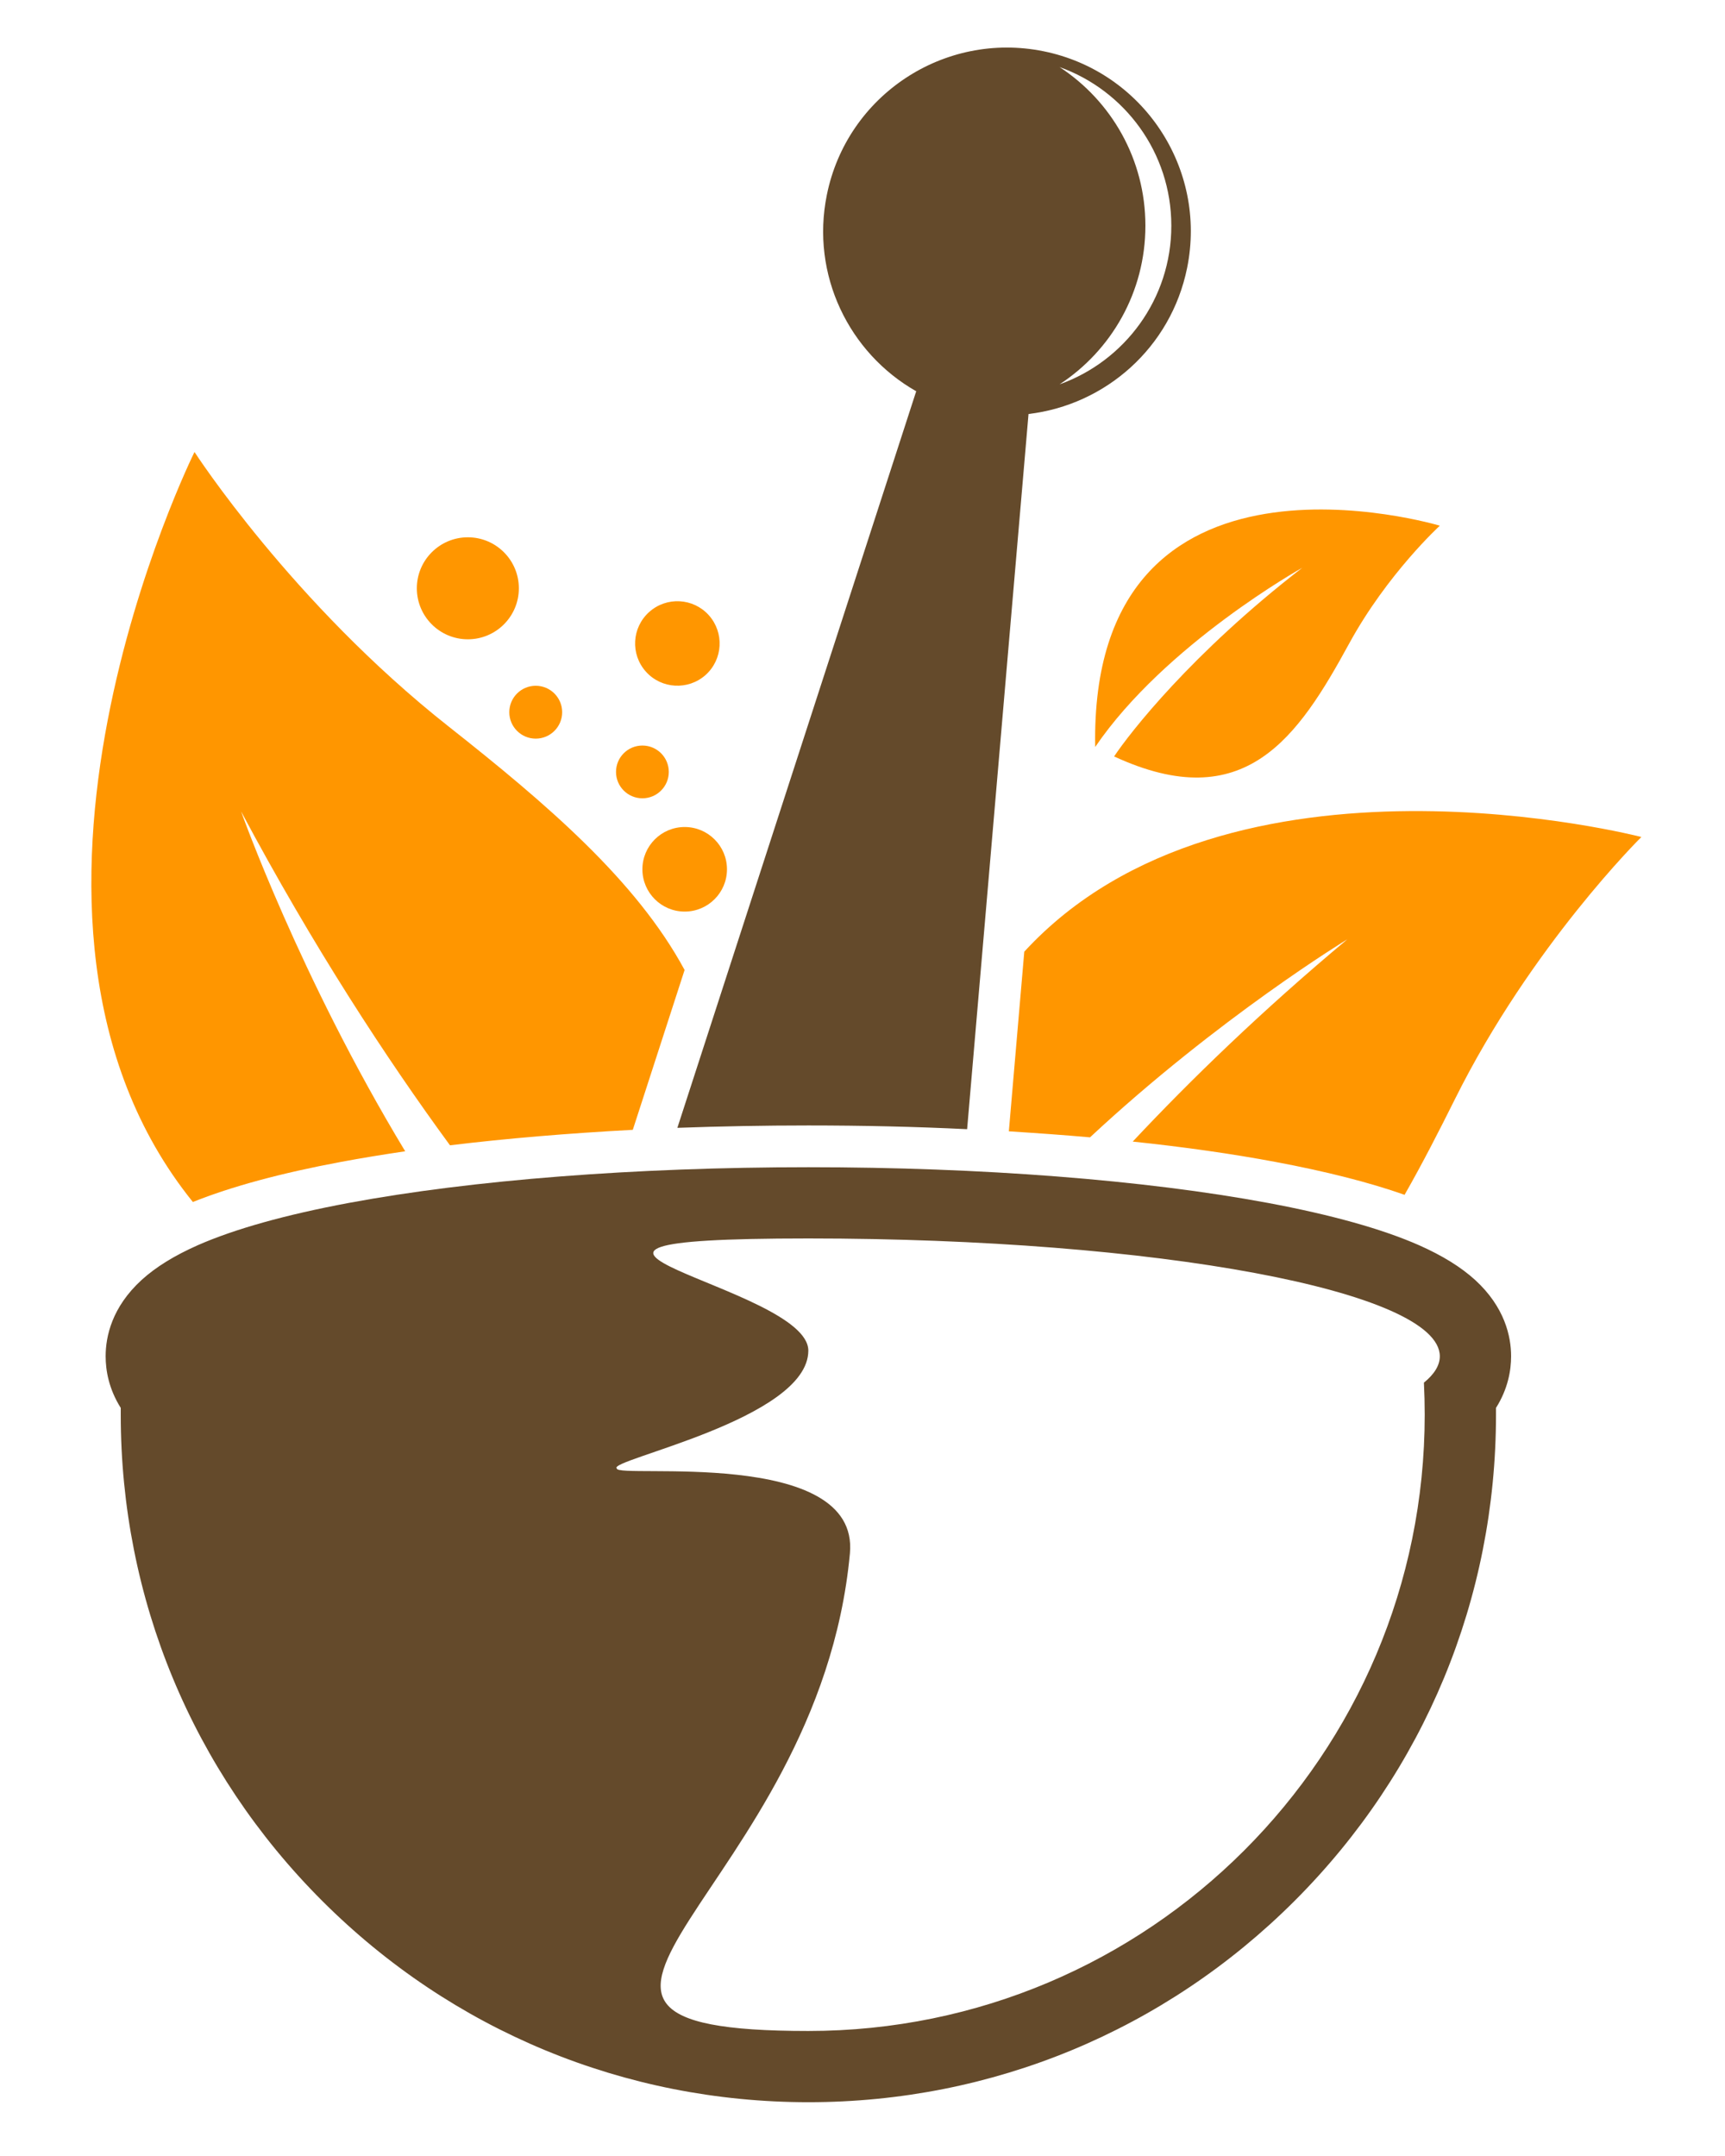 <?xml version="1.0" encoding="utf-8"?>
<!-- Generator: Adobe Illustrator 16.0.0, SVG Export Plug-In . SVG Version: 6.00 Build 0)  -->
<!DOCTYPE svg PUBLIC "-//W3C//DTD SVG 1.1 Tiny//EN" "http://www.w3.org/Graphics/SVG/1.1/DTD/svg11-tiny.dtd">
<svg version="1.1" baseProfile="tiny" id="Calque_1"
	 xmlns="http://www.w3.org/2000/svg" xmlns:xlink="http://www.w3.org/1999/xlink" x="0px" y="0px" width="37px" height="46.25px"
	 viewBox="0 0 37 46.25" xml:space="preserve">
<g>
	<path id="XMLID_677_" fill="#644A2B" d="M32.412,29.094c0-0.424-0.135-1.054-0.773-1.638c-0.306-0.277-0.698-0.52-1.202-0.744
		c-0.789-0.348-1.881-0.653-3.24-0.907c-2.646-0.493-6.148-0.766-9.857-0.766c-3.71,0-7.211,0.273-9.859,0.766
		c-1.359,0.254-2.45,0.56-3.239,0.907c-0.504,0.224-0.897,0.466-1.203,0.744c-0.639,0.584-0.773,1.213-0.773,1.638
		c0,0.303,0.067,0.7,0.324,1.108c0,0.048,0,0.097,0,0.145c0,3.939,1.534,7.644,4.32,10.429c2.786,2.786,6.49,4.32,10.43,4.32
		c3.938,0,7.643-1.534,10.429-4.32c2.786-2.785,4.319-6.489,4.319-10.429c0-0.048,0-0.097,0-0.145
		C32.345,29.794,32.412,29.397,32.412,29.094z M30.542,29.66c0.011,0.228,0.017,0.457,0.017,0.687
		c0,7.302-5.919,13.221-13.221,13.221c-7.303,0,0.218-2.973,0.892-10.244c0.213-2.297-5.012-1.596-5-1.823
		c-0.224-0.182,4.108-1.054,4.108-2.528c0-1.395-7.482-2.406,0-2.406c7.481,0,13.545,1.133,13.545,2.528
		C30.883,29.288,30.766,29.479,30.542,29.66z"/>
	<g>
		<g>
			<circle id="XMLID_574_" fill="#FF9600" cx="14.686" cy="18.648" r="0.907"/>
			<path id="XMLID_572_" fill="#FF9600" d="M13.924,13.129c0.373-0.335,0.946-0.303,1.28,0.069c0.334,0.374,0.303,0.947-0.07,1.282
				c-0.373,0.332-0.947,0.301-1.28-0.072C13.52,14.036,13.551,13.463,13.924,13.129z"/>
			<circle id="XMLID_567_" fill="#FF9600" cx="13.779" cy="16.559" r="0.566"/>
			<circle id="XMLID_558_" fill="#FF9600" cx="11.491" cy="15.278" r="0.567"/>
			<circle id="XMLID_555_" fill="#FF9600" cx="10.035" cy="12.62" r="1.094"/>
			<path id="XMLID_786_" fill="#FF9600" d="M28.941,13.801c0.814-1.49,1.942-2.524,1.942-2.524s-7.518-2.26-7.392,4.747
				c1.499-2.202,4.441-3.844,4.441-3.844c-2.383,1.844-3.703,3.549-4.035,4.047C26.702,17.525,27.84,15.819,28.941,13.801z"/>
		</g>
		<path id="XMLID_792_" fill="#FF9600" d="M9.623,15.585c-3.357-2.648-5.451-5.889-5.451-5.889s-4.955,9.989-0.035,16.089
			c0.823-0.33,1.889-0.62,3.177-0.86c0.438-0.082,0.898-0.157,1.377-0.228c-2.265-3.746-3.52-7.291-3.52-7.291
			c1.546,2.899,3.113,5.295,4.481,7.163c1.216-0.148,2.536-0.258,3.921-0.332l1.111-3.429C13.648,18.887,11.719,17.24,9.623,15.585z
			 M21.97,20.415l-0.331,3.854c0.595,0.038,1.177,0.079,1.741,0.129c2.753-2.566,5.519-4.248,5.519-4.248
			c-1.838,1.536-3.368,3.021-4.603,4.339c1.106,0.116,2.136,0.263,3.064,0.437c1.082,0.203,2.009,0.438,2.767,0.705
			c0.374-0.655,0.73-1.349,1.084-2.06c1.637-3.287,3.995-5.616,3.995-5.616S26.35,15.653,21.97,20.415z"/>
	</g>
	<path id="XMLID_1114_" fill="#644A2B" d="M22.381,1.099c-2.135-0.431-4.216,0.949-4.646,3.083
		c-0.348,1.713,0.475,3.392,1.917,4.211l-5.123,15.801c0.917-0.033,1.856-0.051,2.809-0.051c1.16,0,2.304,0.026,3.406,0.08
		l1.317-15.342c1.646-0.195,3.055-1.42,3.402-3.135C25.896,3.611,24.516,1.531,22.381,1.099z M22.727,8.245
		c1.109-0.726,1.841-1.978,1.841-3.403c0-1.424-0.731-2.677-1.841-3.403c1.396,0.499,2.397,1.834,2.397,3.403
		C25.125,6.412,24.124,7.746,22.727,8.245z"/>
</g>
</svg>
